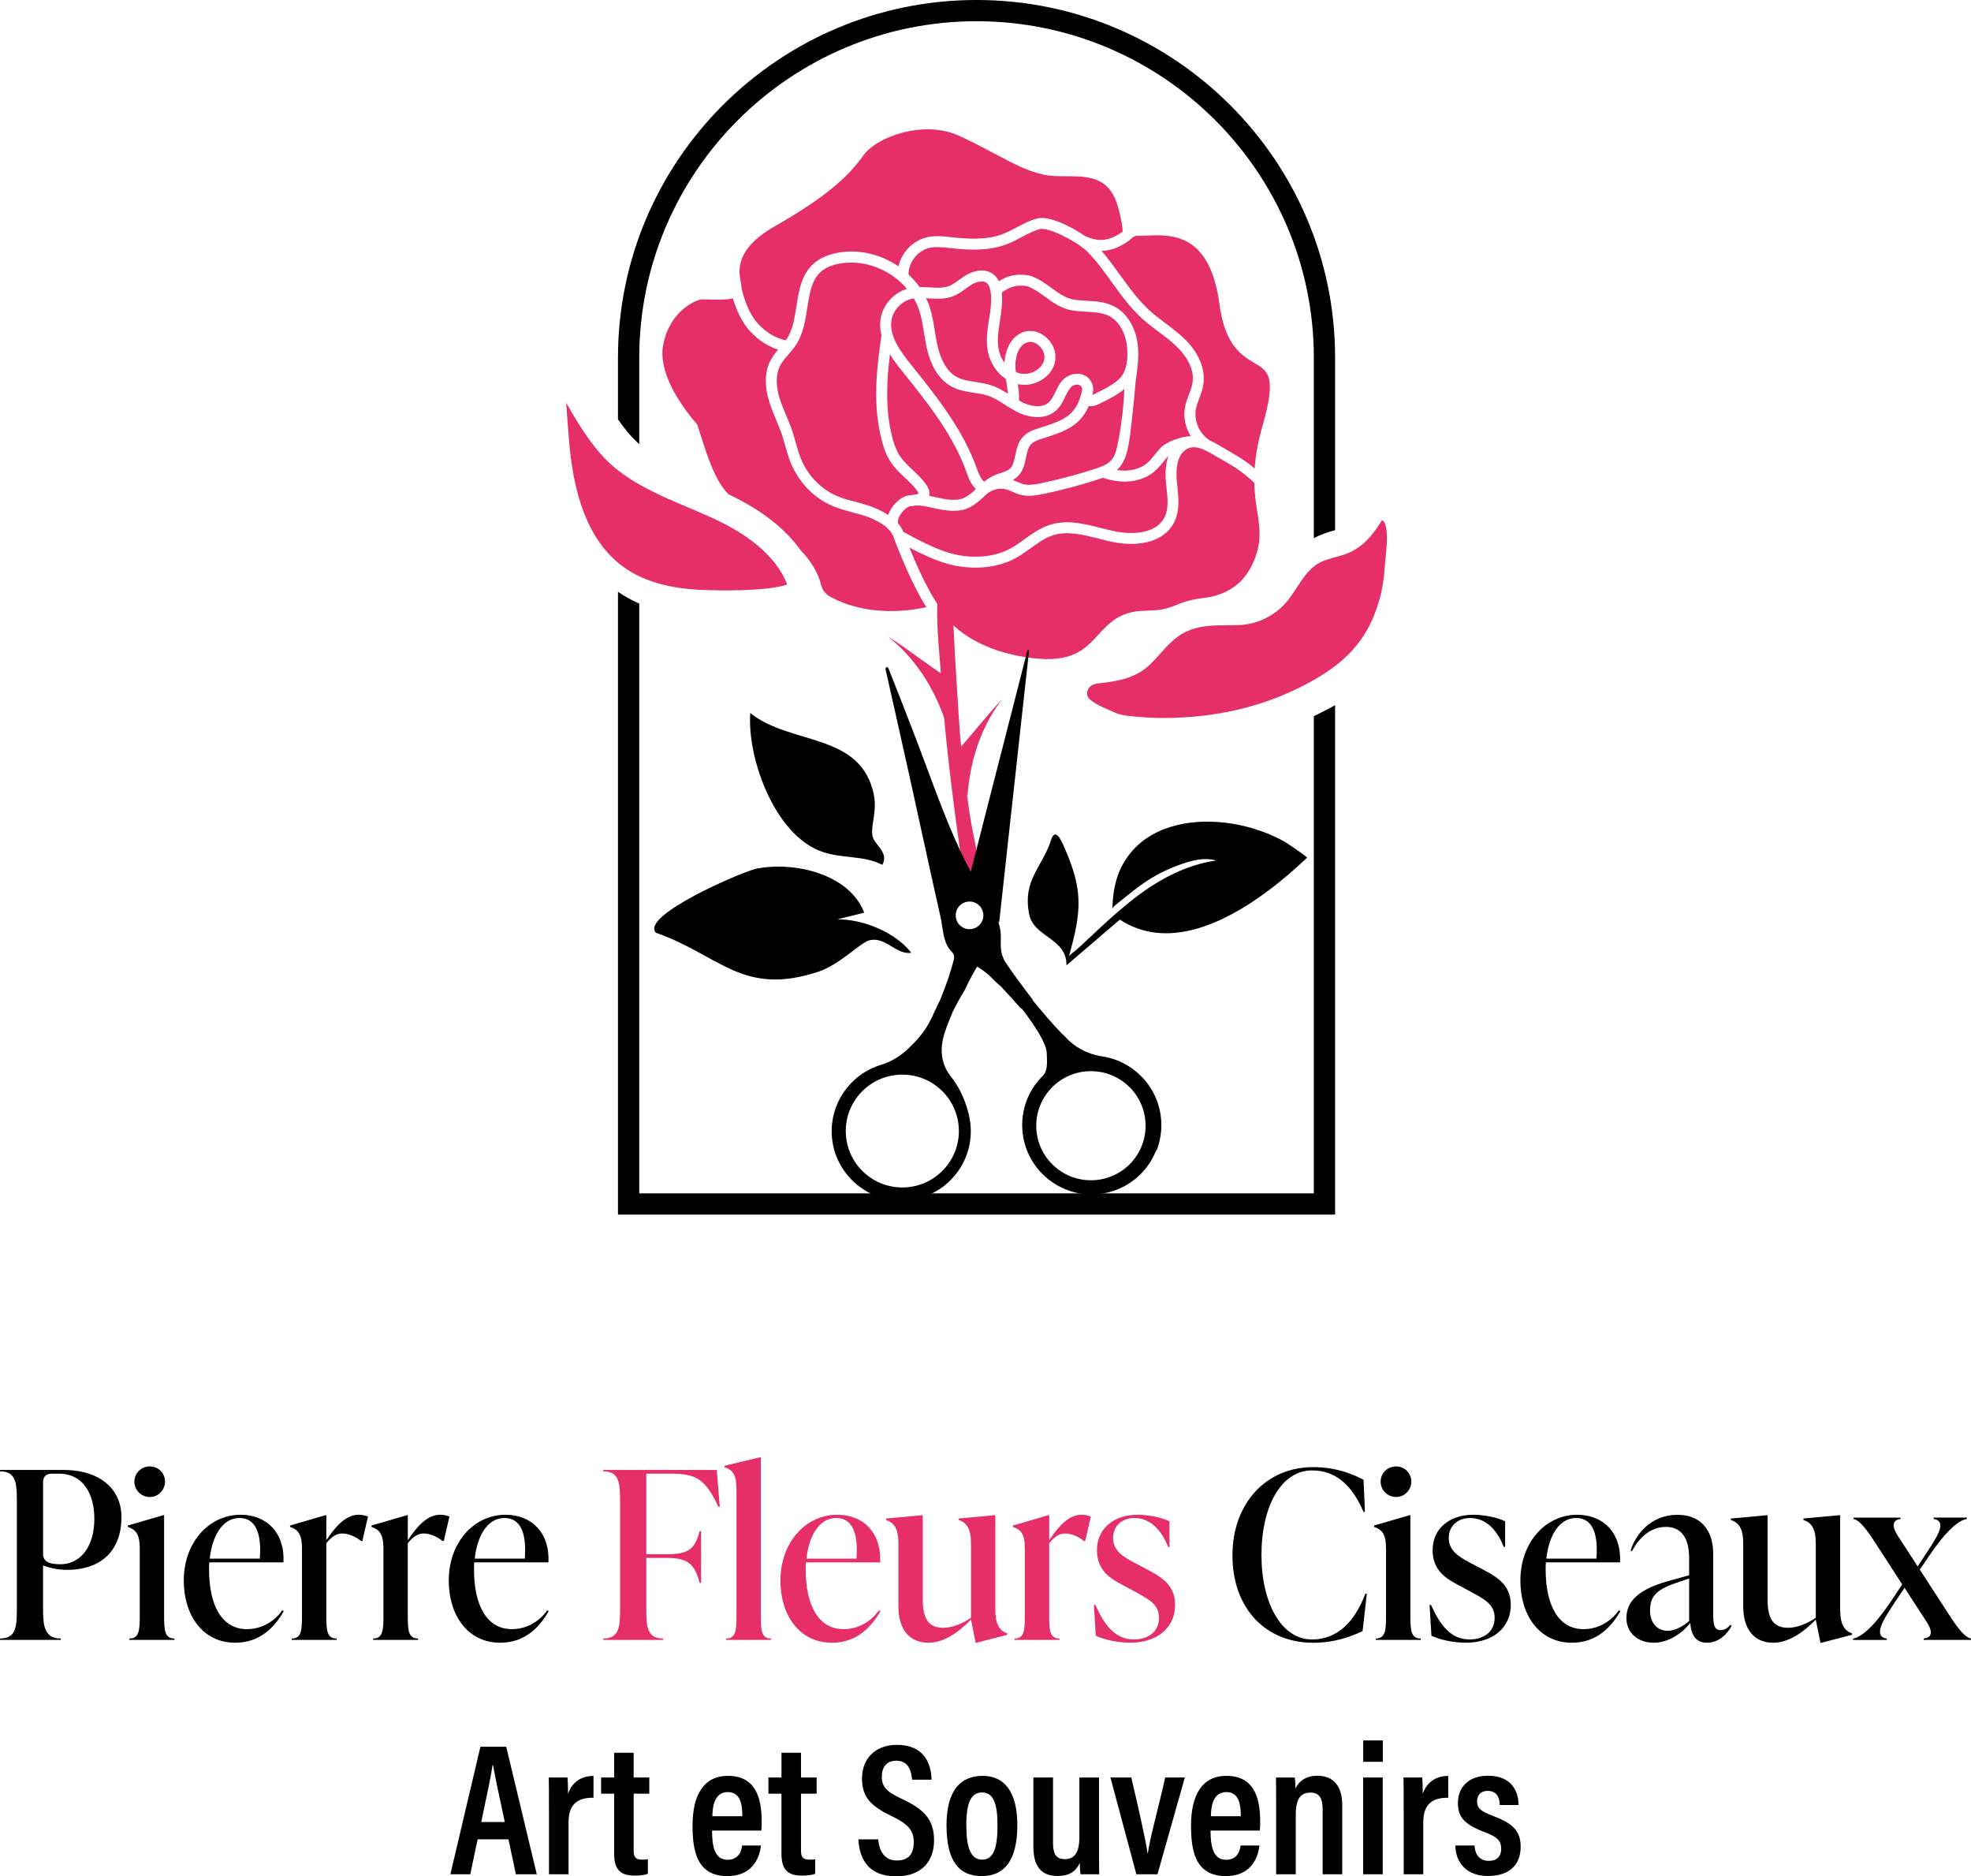 <svg width="228" height="217" viewBox="0 0 228 217" fill="none" xmlns="http://www.w3.org/2000/svg">
<g clip-path="url(#clip0_27_48)">
<path d="M112.963 0C90.092 0 71.486 18.558 71.486 41.369V48.495C72.232 49.575 73.068 50.598 73.947 51.368V41.369C73.947 19.906 91.454 2.455 112.963 2.455C134.472 2.455 151.98 19.909 151.98 41.369V62.249C152.858 61.767 153.719 61.513 154.441 61.317V41.369C154.441 18.558 135.837 0 112.963 0Z" fill="black"/>
<path d="M154.441 81.552V140.472H71.486V68.443C72.248 68.968 73.068 69.418 73.947 69.81V138.017H151.98V82.82C152.325 82.656 152.67 82.492 153.005 82.32C153.48 82.073 153.963 81.822 154.441 81.552Z" fill="black"/>
<path d="M91.067 67.599C88.632 68.435 82.953 68.287 81.761 68.245C78.333 68.163 74.764 67.543 71.998 65.478C67.84 62.392 66.377 56.818 65.886 51.633C65.724 49.954 65.623 48.262 65.498 46.575C67.043 49.356 68.883 52.226 71.047 54.032C73.586 56.156 76.636 57.432 79.576 58.677C80.722 59.167 81.867 59.644 82.985 60.181C85.982 61.603 89.67 64.013 91.067 67.599Z" fill="#E62E69"/>
<path d="M132.138 82.939C134.039 83.103 135.98 83.048 137.847 82.902C142.249 82.555 146.608 81.409 150.549 79.407C154.693 77.301 157.731 74.87 159.249 70.347C159.496 69.609 159.626 69.262 159.799 68.433C160.001 67.466 160.125 66.523 160.184 65.538C160.248 64.453 160.861 60.74 159.884 60.152C158.782 61.884 157.635 63.372 155.609 64.098C154.587 64.463 153.477 64.604 152.537 65.141C150.822 66.124 150.071 68.163 148.783 69.662C147.408 71.261 145.371 72.228 143.266 72.294C140.977 72.368 138.696 72.1 136.641 73.364C135.218 74.24 134.244 75.67 133.046 76.833C131.469 78.361 129.547 78.752 127.428 78.986C127.125 79.02 126.817 79.046 126.531 79.155C126.244 79.261 125.978 79.457 125.856 79.738C125.769 79.942 125.726 80.172 125.766 80.392C125.793 80.543 125.941 80.784 126.087 80.905C126.924 81.605 127.903 81.914 128.886 82.378C129.815 82.817 131.132 82.857 132.146 82.942L132.138 82.939Z" fill="#E62E69"/>
<path d="M114.57 33.644C114.493 33.207 114.354 32.903 114.163 32.739C113.762 32.397 113.008 32.569 112.483 32.866C112.228 33.017 111.976 33.194 111.715 33.385C111.259 33.713 110.789 34.055 110.218 34.272C109.286 34.627 108.338 34.563 107.419 34.505C107.324 34.5 107.228 34.492 107.133 34.486C107.284 34.804 107.419 35.125 107.526 35.461C107.836 36.398 107.99 37.368 108.142 38.297C108.25 38.949 108.343 39.571 108.497 40.182C108.784 41.371 109.405 42.937 110.73 43.625C111.346 43.953 112.076 44.062 112.849 44.176C113.457 44.271 114.086 44.367 114.697 44.576C115.39 44.803 116.003 45.164 116.595 45.532C116.558 45.095 116.486 44.645 116.412 44.184C116.394 44.07 116.375 43.956 116.356 43.837C115.329 43.154 114.554 42.007 114.28 40.686C114.02 39.401 114.222 38.128 114.413 36.901C114.591 35.763 114.761 34.685 114.572 33.647L114.57 33.644Z" fill="#E62E69"/>
<path d="M134.626 53.344C134.278 53.775 133.922 54.218 133.466 54.591C132.627 55.274 131.485 55.666 130.261 55.698H130.115C129.308 55.698 128.472 55.552 127.558 55.261C127.367 55.33 127.184 55.393 126.993 55.452C124.962 56.111 122.88 56.667 120.804 57.104C119.896 57.3 118.924 57.464 117.987 57.205C117.644 57.109 117.32 56.964 117.01 56.831C116.362 56.54 115.971 56.492 115.589 56.521C115.427 56.535 115.305 56.564 115.18 56.601C114.816 56.709 114.795 56.715 114.503 56.884C114.408 56.94 114.389 56.95 114.174 57.109C114.097 57.178 114.015 57.255 113.932 57.332C113.399 57.824 112.854 58.333 112.161 58.68C111.572 58.976 110.948 59.08 110.321 59.08C109.496 59.08 108.651 58.897 107.879 58.733C107.175 58.574 106.509 58.436 105.988 58.46C105.848 58.486 105.715 58.497 105.601 58.51C105.492 58.523 105.386 58.537 105.282 58.555C104.724 58.637 103.771 59.72 103.867 60.517C104.132 60.814 104.35 61.15 104.496 61.518C106.559 62.644 108.888 63.841 110.831 64.196C113.064 64.606 115.209 64.341 116.866 63.444C117.437 63.139 117.965 62.76 118.523 62.355C119.399 61.722 120.307 61.071 121.398 60.716C123.411 60.057 125.455 60.576 127.428 61.084C127.911 61.203 128.392 61.325 128.87 61.426C130.933 61.876 133.694 61.743 134.671 59.9C135.205 58.899 135.072 57.679 134.937 56.381C134.905 56.103 134.881 55.825 134.854 55.544C134.804 54.911 134.785 53.765 135.165 52.713C134.974 52.915 134.804 53.132 134.631 53.346L134.626 53.344Z" fill="#E62E69"/>
<path d="M137.544 45.619C137.722 45.132 137.892 44.663 137.955 44.194C138.21 42.365 136.801 40.752 136.179 40.143C135.531 39.505 134.815 38.965 134.047 38.39C133.426 37.921 132.773 37.434 132.175 36.896C130.766 35.63 129.656 34.092 128.583 32.604C127.651 31.311 126.762 30.077 125.694 29.015C124.311 27.782 121.22 26.238 120.275 26.497C119.558 26.693 118.884 27.048 118.18 27.421C117.628 27.718 117.057 28.022 116.447 28.25C114.397 29.034 112.169 28.933 110.061 28.706L109.902 28.687C109.02 28.592 108.189 28.496 107.419 28.692C106.1 29.034 105.078 30.39 105.096 31.743C105.571 32.175 105.996 32.667 106.371 33.2C106.75 33.2 107.125 33.218 107.494 33.237C108.311 33.292 109.087 33.337 109.759 33.086C110.17 32.927 110.558 32.649 110.959 32.357C111.237 32.161 111.529 31.952 111.84 31.77C112.711 31.277 114.049 30.978 114.981 31.783C115.209 31.979 115.393 32.225 115.539 32.529C116.471 31.942 117.429 31.611 118.972 31.846C119.423 31.91 120.196 32.334 120.538 32.548C120.926 32.789 121.292 33.054 121.648 33.313C122.466 33.909 123.241 34.471 124.141 34.637C124.643 34.725 125.155 34.757 125.708 34.788C126.767 34.847 127.858 34.907 128.867 35.427C130.245 36.128 131.241 37.643 131.551 39.465C131.812 41.035 131.589 42.579 131.374 44.073C131.365 44.14 131.354 44.254 131.342 44.414C131.169 46.58 130.739 50.516 130.556 51.408C130.391 52.224 130.187 53.243 129.52 54.022C129.411 54.141 129.305 54.255 129.183 54.358C129.544 54.414 129.887 54.44 130.219 54.427C131.164 54.4 132.021 54.109 132.643 53.603C132.998 53.312 133.304 52.939 133.614 52.547C133.829 52.282 134.039 52.014 134.276 51.773C134.897 51.109 136.612 50.476 137.74 50.444C137.138 49.469 136.87 48.286 137.069 47.139C137.164 46.602 137.347 46.101 137.533 45.614L137.544 45.619Z" fill="#E62E69"/>
<path d="M145.135 41.994C143.688 41.147 141.702 39.987 141.073 35.246C139.981 26.947 135.582 27.13 132.669 27.244C132.364 27.257 132.085 27.27 131.83 27.27C131.557 27.27 131.411 27.257 131.227 27.339C131.068 27.421 131.055 27.434 130.935 27.54C130.816 27.649 130.662 27.781 130.529 27.877C130.492 27.903 130.473 27.914 130.434 27.94C129.595 28.523 128.599 28.992 127.42 29.015C128.214 29.926 128.918 30.909 129.611 31.865C130.696 33.366 131.719 34.778 133.025 35.953C133.583 36.459 134.206 36.928 134.809 37.378C135.577 37.956 136.365 38.549 137.074 39.24C138.667 40.81 139.448 42.682 139.214 44.374C139.132 44.976 138.927 45.526 138.731 46.059C138.566 46.514 138.407 46.938 138.33 47.37C138.096 48.712 138.773 50.161 139.904 50.915C140.419 51.148 140.913 51.44 141.389 51.72C141.566 51.829 141.744 51.93 141.914 52.03C143.292 52.814 144.073 53.291 145.132 54.183C145.228 52.79 145.493 51.164 146.059 49.202C147.697 43.493 146.675 42.897 145.132 41.999L145.135 41.994Z" fill="#E62E69"/>
<path d="M145.087 64.784C144.745 65.631 144.283 66.38 143.693 67.035C142.554 68.298 140.908 68.968 139.214 69.161C138.21 69.275 137.162 69.503 136.113 69.955C135.33 70.294 134.504 70.519 133.654 70.575C133.192 70.604 132.717 70.628 132.223 70.644C129.499 70.734 128.243 72.1 127.03 73.427C125.487 75.103 124.035 76.684 119.343 76.102C111.073 75.072 108.72 70.44 108.67 70.358L108.465 69.908C108.465 69.908 108.457 69.892 108.45 69.884C108.45 69.876 108.442 69.876 108.442 69.868C107.202 68.028 105.988 65.287 105.192 63.33C106.989 64.27 108.89 65.131 110.597 65.44C113.109 65.906 115.552 65.589 117.464 64.556C118.103 64.212 118.685 63.785 119.261 63.377C120.097 62.771 120.886 62.207 121.789 61.913C123.445 61.373 125.227 61.823 127.112 62.297C127.603 62.427 128.097 62.551 128.588 62.657C131.206 63.221 134.469 62.951 135.784 60.48C136.498 59.146 136.341 57.673 136.193 56.241C136.161 55.971 136.134 55.701 136.11 55.438C136.06 54.769 135.988 52.541 137.382 51.879C137.963 51.601 138.611 51.723 139.294 52.028C139.541 52.134 139.785 52.266 140.04 52.404C140.04 52.404 140.048 52.412 140.056 52.412C140.284 52.533 140.515 52.674 140.735 52.812C140.924 52.917 141.104 53.023 141.285 53.121C142.926 54.061 143.648 54.512 145.092 55.83C145.116 57.139 145.281 58.211 145.438 59.194C145.732 61.092 145.963 62.58 145.084 64.781L145.087 64.784Z" fill="#E62E69"/>
<path d="M119.882 42.828C120.371 42.51 120.7 42.068 120.796 41.575C120.905 41.043 120.668 40.418 120.198 39.981C120.002 39.804 119.481 39.404 118.86 39.581C117.851 39.878 117.395 41.26 117.469 42.481C117.474 42.664 117.495 42.849 117.519 43.037C117.671 43.101 117.825 43.151 117.984 43.188C118.6 43.329 119.311 43.194 119.882 42.828Z" fill="#E62E69"/>
<path d="M107.486 57.35C107.701 57.395 107.919 57.438 108.139 57.491C109.363 57.755 110.627 58.028 111.585 57.549C112.055 57.316 112.467 56.953 112.892 56.561C112.53 56.22 112.161 55.656 111.856 54.768C110.332 50.362 107.287 46.57 104.347 42.913C103.859 42.306 103.362 41.66 102.946 40.977C102.584 43.895 102.42 46.922 103.046 49.851C103.275 50.921 103.58 52.036 104.215 52.915C104.589 53.428 105.072 53.876 105.579 54.358C106.15 54.89 106.74 55.446 107.186 56.119C107.465 56.537 107.565 56.935 107.491 57.321C107.491 57.334 107.486 57.348 107.486 57.353V57.35Z" fill="#E62E69"/>
<path d="M97.07 30.49C96.207 30.66 95.546 30.946 95.052 31.351C93.892 32.312 93.642 33.922 93.377 35.625C93.154 37.068 92.925 38.562 92.121 39.817C91.847 40.249 91.518 40.627 91.207 40.995C90.833 41.419 90.483 41.824 90.249 42.274C89.628 43.471 89.848 44.92 90.14 45.926C90.355 46.649 90.642 47.332 90.947 48.061C91.189 48.643 91.441 49.239 91.651 49.859C91.797 50.296 91.924 50.746 92.052 51.188C92.224 51.816 92.389 52.398 92.617 52.968C93.403 54.948 94.922 56.55 96.788 57.355C97.468 57.647 98.185 57.837 98.939 58.033C99.568 58.206 100.213 58.375 100.843 58.611C101.376 58.807 102.08 59.117 102.741 59.561C103.121 58.441 104.162 57.448 105.088 57.308C105.202 57.289 105.322 57.276 105.449 57.263C105.678 57.231 106.161 57.181 106.248 57.08C106.248 57.062 106.23 56.971 106.129 56.821C105.768 56.275 105.253 55.796 104.714 55.282C104.18 54.789 103.636 54.276 103.19 53.661C102.415 52.592 102.067 51.326 101.812 50.123C100.986 46.307 101.432 42.425 101.963 38.787C101.804 38.149 101.761 37.484 101.881 36.793C102.16 35.222 103.386 33.869 104.916 33.406C103.036 31.184 99.927 29.932 97.07 30.501V30.49Z" fill="#E62E69"/>
<path d="M85.791 33.377C86.078 34.629 86.654 36.34 87.721 37.479C88.68 38.504 89.798 39.15 90.902 39.354C90.953 39.285 91.003 39.213 91.048 39.139C91.709 38.106 91.911 36.809 92.126 35.429C92.413 33.575 92.71 31.65 94.245 30.377C94.898 29.831 95.742 29.466 96.823 29.251C99.297 28.759 101.881 29.397 103.931 30.803C104.286 29.241 105.537 27.879 107.103 27.474C108.099 27.215 109.084 27.329 110.043 27.429L110.194 27.448C112.143 27.657 114.193 27.758 115.995 27.069C116.529 26.868 117.041 26.595 117.583 26.309C118.319 25.917 119.081 25.512 119.93 25.276C121.34 24.884 123.929 26.214 125.54 27.315L125.787 27.416C127.208 28.004 128.426 27.834 129.863 26.788C129.863 26.452 129.794 25.623 129.316 23.902C128.344 20.401 125.888 20.388 123.286 20.383C122.41 20.377 121.592 20.377 120.849 20.224C118.977 19.85 117.262 18.945 115.098 17.793C113.898 17.16 112.541 16.437 110.967 15.711C106.904 13.836 101.44 15.788 99.884 17.965C98.177 20.337 95.777 22.649 89.609 26.182C84.976 28.835 85.446 31.327 85.693 32.67C85.743 32.948 85.788 33.17 85.788 33.38L85.791 33.377Z" fill="#E62E69"/>
<path d="M115.52 40.429C115.634 40.985 115.876 41.512 116.2 41.949C116.277 40.429 116.986 38.808 118.51 38.366C119.367 38.12 120.318 38.371 121.056 39.049C121.863 39.791 122.237 40.852 122.041 41.822C121.876 42.658 121.356 43.392 120.567 43.893C119.728 44.438 118.669 44.634 117.737 44.43C117.833 45.05 117.91 45.677 117.878 46.324C117.997 46.392 118.125 46.464 118.252 46.525C119.152 46.975 120.493 47.253 121.292 46.557C121.629 46.265 121.844 45.815 122.078 45.336C122.288 44.912 122.498 44.475 122.822 44.075C123.31 43.474 124.109 43.146 124.866 43.239C125.514 43.321 126.034 43.707 126.3 44.29C126.56 44.872 126.44 45.365 126.35 45.677C126.401 45.659 126.464 45.632 126.533 45.601L126.706 45.519C127.285 45.233 127.97 44.904 128.572 44.517C129.175 44.131 129.696 43.689 129.942 43.193C130.208 42.674 130.367 42.105 130.399 41.523C130.431 40.903 130.412 40.275 130.312 39.674C130.078 38.244 129.321 37.074 128.307 36.555C127.532 36.155 126.618 36.104 125.647 36.049C125.089 36.017 124.505 35.985 123.934 35.885C122.742 35.67 121.815 34.992 120.92 34.341C120.565 34.081 120.228 33.84 119.88 33.626C119.428 33.348 118.927 33.12 118.794 33.093C117.506 32.903 116.826 33.176 115.881 33.827C116.001 34.934 115.836 36.03 115.671 37.092C115.488 38.263 115.316 39.364 115.525 40.429H115.52Z" fill="#E62E69"/>
<path d="M106.318 35.858C106.166 35.389 105.956 34.939 105.71 34.51C105.633 34.523 105.563 34.537 105.486 34.555C104.313 34.815 103.341 35.821 103.131 37.005C102.813 38.79 104.103 40.569 105.327 42.1C108.349 45.865 111.458 49.74 113.059 54.355C113.242 54.888 113.534 55.47 113.839 55.716C114.182 55.438 114.556 55.184 114.981 54.988C115.241 54.874 115.501 54.792 115.756 54.71C116.168 54.57 116.563 54.445 116.824 54.204C117.193 53.868 117.307 53.307 117.445 52.653C117.586 51.969 117.75 51.183 118.284 50.576C118.863 49.917 119.675 49.671 120.397 49.448C120.53 49.403 120.663 49.366 120.79 49.321L120.867 49.295C122.853 48.63 124.423 48.111 125.068 45.566H125.073C125.086 45.497 125.105 45.434 125.118 45.383C125.187 45.129 125.219 44.992 125.137 44.806C125.054 44.623 124.908 44.52 124.699 44.491C124.38 44.454 124.019 44.605 123.804 44.87C123.576 45.156 123.403 45.508 123.22 45.881C122.941 46.459 122.654 47.046 122.121 47.507C120.851 48.614 118.993 48.304 117.679 47.648C117.185 47.401 116.715 47.102 116.263 46.819C115.602 46.395 114.976 46.003 114.291 45.767C113.784 45.595 113.237 45.513 112.661 45.426C111.816 45.299 110.948 45.166 110.141 44.743C108.396 43.832 107.608 41.92 107.26 40.477C107.101 39.812 106.995 39.142 106.886 38.496C106.74 37.572 106.599 36.698 106.32 35.855L106.318 35.858Z" fill="#E62E69"/>
<path d="M127.091 46.739C126.608 46.972 126.228 47.012 125.936 46.962C124.951 49.273 123.079 49.893 121.266 50.5L121.197 50.518C121.056 50.569 120.91 50.614 120.772 50.658C120.156 50.841 119.58 51.027 119.242 51.411C118.924 51.771 118.81 52.322 118.685 52.912C118.534 53.664 118.348 54.52 117.689 55.134C117.525 55.285 117.347 55.407 117.164 55.513C117.291 55.563 117.41 55.621 117.533 55.671C117.811 55.791 118.08 55.912 118.326 55.981C118.993 56.164 119.755 56.032 120.541 55.862C122.577 55.43 124.616 54.888 126.608 54.247C126.918 54.146 127.224 54.045 127.502 53.924L127.508 53.897C127.508 53.897 127.526 53.902 127.534 53.902C127.946 53.725 128.31 53.511 128.575 53.201C129.026 52.668 129.191 51.871 129.329 51.162C129.762 48.99 130.027 46.472 130.054 44.997C129.215 45.699 128.137 46.226 127.269 46.649L127.096 46.737L127.091 46.739Z" fill="#E62E69"/>
<path d="M107.162 70.225C105.293 70.639 100.373 71.385 96.045 69.015C95.522 68.729 95.126 68.245 94.986 67.665C94.648 66.275 93.841 64.908 92.601 63.621C90.419 60.56 87.089 58.508 84.405 57.231C84.355 57.207 84.315 57.191 84.264 57.165C84.142 57.043 84.033 56.919 83.927 56.797C82.581 55.192 81.721 52.443 81.022 50.235C80.9 49.843 80.776 49.464 80.661 49.107C78.282 46.374 76.174 42.815 76.708 39.926C77.454 35.916 80.523 34.706 81.089 34.632C81.293 34.616 81.721 34.624 82.164 34.64C83.107 34.664 84.076 34.69 84.774 34.5C85.151 35.768 85.775 37.248 86.8 38.345C87.761 39.367 88.876 40.087 90.015 40.431C89.686 40.816 89.375 41.218 89.129 41.692C88.308 43.254 88.571 45.047 88.932 46.281C89.163 47.068 89.474 47.82 89.776 48.548C90.007 49.104 90.252 49.684 90.448 50.259C90.589 50.677 90.703 51.101 90.825 51.527C91.006 52.15 91.178 52.796 91.433 53.434C92.344 55.724 94.115 57.583 96.281 58.508C97.043 58.836 97.848 59.048 98.612 59.26C99.236 59.424 99.826 59.569 100.402 59.792C101.878 60.34 102.903 61.1 103.283 61.903C103.323 61.977 103.357 62.059 103.381 62.141L103.389 62.191C104.135 64.18 105.595 67.763 107.162 70.225Z" fill="#E62E69"/>
<path d="M108.866 78.387C108.694 75.514 108.311 72.662 108.431 69.781C109.034 69.783 109.642 69.794 110.247 69.802C110.059 69.802 110.953 83.961 111.07 85.171C111.357 88.166 111.723 91.153 112.169 94.13C112.496 96.317 113.115 98.589 113.346 100.824C113.401 101.37 113.436 101.915 113.436 102.456C113.539 103.515 111.707 102.789 111.527 101.587C111.057 98.423 110.189 92.475 109.535 86.276C109.257 83.627 109.018 80.932 108.866 78.387Z" fill="#E62E69"/>
<path d="M109.777 78.474C107.159 76.822 105.303 75.246 102.688 73.594C105.749 76.019 108.003 79.356 109.395 83.522L109.777 78.474Z" fill="#E62E69"/>
<path d="M115.934 80.85C115.868 80.932 115.812 81.014 115.754 81.096C115.754 81.096 115.746 81.096 115.746 81.104C114.811 82.372 114.039 83.755 113.441 85.253L113.433 85.261C113.014 86.31 112.679 87.404 112.424 88.558C112.169 89.694 111.997 90.891 111.906 92.125L110.552 88.148L110.274 87.33C110.775 86.797 111.243 86.281 111.675 85.775C112.331 85.023 112.931 84.287 113.555 83.551C113.555 83.543 113.563 83.543 113.571 83.535C114.301 82.658 115.055 81.776 115.934 80.852V80.85Z" fill="#E62E69"/>
<path d="M55.25 212.723L54.4 216.767H52.098L55.574 202.014H58.558L62.094 216.767H59.676L58.818 212.723H55.252H55.25ZM58.393 210.721C57.737 207.623 57.257 205.478 57.036 204.149H56.978C56.79 205.481 56.275 207.848 55.669 210.721H58.396H58.393Z" fill="black"/>
<path d="M63.502 209.373C63.502 207.554 63.502 206.373 63.48 205.573H65.647C65.668 205.798 65.705 206.283 65.705 207.467C66.146 206.172 67.168 205.396 68.655 205.391V207.912C66.789 207.904 65.769 208.666 65.769 210.766V216.767H63.504V209.373H63.502Z" fill="black"/>
<path d="M69.534 205.573H71.042V202.713H73.299V205.573H75.107V207.446H73.299V213.978C73.299 214.67 73.434 215.075 74.255 215.075C74.518 215.075 74.733 215.069 74.945 215.024V216.703C74.502 216.889 73.843 216.918 73.448 216.918C71.815 216.918 71.042 216.298 71.042 214.37V207.446H69.534V205.573Z" fill="black"/>
<path d="M82.369 211.717C82.369 213.396 82.61 215.091 84.163 215.091C85.613 215.091 85.799 213.804 85.847 213.438H88.024C87.987 213.769 87.713 216.976 84.132 216.976C80.55 216.976 80.112 213.936 80.112 211.121C80.112 207.575 81.418 205.383 84.193 205.383C87.347 205.383 88.112 207.811 88.112 210.69C88.112 211.021 88.096 211.495 88.074 211.714H82.369V211.717ZM85.871 210.051C85.871 208.682 85.65 207.258 84.187 207.258C82.512 207.258 82.419 209.257 82.406 210.051H85.873H85.871Z" fill="black"/>
<path d="M88.892 205.573H90.4V202.713H92.657V205.573H94.465V207.446H92.657V213.978C92.657 214.67 92.793 215.075 93.613 215.075C93.876 215.075 94.091 215.069 94.301 215.024V216.703C93.857 216.889 93.199 216.918 92.806 216.918C91.17 216.918 90.398 216.298 90.398 214.37V207.446H88.889V205.573H88.892Z" fill="black"/>
<path d="M101.586 212.723C101.711 214.047 102.284 215.17 103.729 215.17C105.173 215.17 105.702 214.344 105.702 213.041C105.702 211.738 105.094 210.968 103.174 210.051C100.715 208.883 99.714 207.837 99.714 205.663C99.714 203.489 101.161 201.797 103.747 201.797C106.915 201.797 107.717 203.974 107.762 205.828H105.508C105.428 205.028 105.208 203.63 103.7 203.63C102.523 203.63 102.008 204.408 102.008 205.473C102.008 206.654 102.537 207.21 104.31 208.039C106.941 209.265 108.049 210.467 108.049 212.842C108.049 215.218 106.652 217.005 103.665 217.005C100.413 217.005 99.398 214.916 99.297 212.726H101.589L101.586 212.723Z" fill="black"/>
<path d="M117.684 211.063C117.684 215.083 116.245 216.976 113.563 216.976C110.882 216.976 109.49 215.162 109.49 211.113C109.49 207.064 111.11 205.383 113.675 205.383C116.24 205.383 117.681 207.311 117.681 211.06L117.684 211.063ZM111.782 211.108C111.782 213.727 112.305 215.075 113.616 215.075C114.928 215.075 115.39 213.727 115.39 211.124C115.39 208.521 114.878 207.303 113.6 207.303C112.323 207.303 111.779 208.494 111.779 211.108H111.782Z" fill="black"/>
<path d="M127.133 213.555C127.133 215.109 127.133 216.206 127.155 216.767H124.996C124.938 216.431 124.914 215.949 124.9 215.454C124.433 216.51 123.584 216.963 122.346 216.963C120.846 216.963 119.54 216.264 119.54 213.611V205.573H121.81V213.097C121.81 214.31 122.097 215.014 123.153 215.014C124.21 215.014 124.861 214.41 124.861 212.419V205.576H127.131V213.555H127.133Z" fill="black"/>
<path d="M130.866 205.573C131.639 208.902 132.513 212.665 132.754 214.368H132.775C132.961 212.811 134.151 208.476 134.788 205.573H137.058L133.893 216.764H131.451L128.453 205.573H130.866Z" fill="black"/>
<path d="M140.032 211.717C140.032 213.396 140.273 215.091 141.827 215.091C143.276 215.091 143.462 213.804 143.51 213.438H145.687C145.65 213.769 145.376 216.976 141.795 216.976C138.213 216.976 137.775 213.936 137.775 211.121C137.775 207.575 139.081 205.383 141.856 205.383C145.01 205.383 145.775 207.811 145.775 210.69C145.775 211.021 145.759 211.495 145.738 211.714H140.032V211.717ZM143.536 210.051C143.536 208.682 143.316 207.258 141.853 207.258C140.178 207.258 140.085 209.257 140.072 210.051H143.539H143.536Z" fill="black"/>
<path d="M147.62 209.051C147.62 206.752 147.615 206.14 147.599 205.576H149.779C149.816 205.852 149.853 206.312 149.853 206.842C150.201 206.14 150.915 205.37 152.391 205.37C154.154 205.37 155.269 206.445 155.269 208.786V216.764H152.999V209.281C152.999 208.084 152.702 207.321 151.579 207.321C150.456 207.321 149.89 208.02 149.89 209.922V216.764H147.62V209.048V209.051Z" fill="black"/>
<path d="M157.683 205.573H159.948V216.764H157.683V205.573ZM157.696 201.286H159.958V203.759H157.696V201.286Z" fill="black"/>
<path d="M162.374 209.373C162.374 207.554 162.374 206.373 162.353 205.573H164.52C164.541 205.798 164.578 206.283 164.578 207.467C165.019 206.172 166.041 205.396 167.528 205.391V207.912C165.661 207.904 164.639 208.666 164.639 210.766V216.767H162.377V209.373H162.374Z" fill="black"/>
<path d="M170.571 213.436C170.602 214.344 171.067 215.213 172.206 215.213C173.188 215.213 173.656 214.665 173.656 213.833C173.656 212.919 173.22 212.453 171.845 211.934C169.309 210.992 168.648 210.099 168.648 208.497C168.648 206.985 169.599 205.37 172.145 205.37C174.943 205.37 175.658 207.279 175.663 208.754H173.486C173.473 208.312 173.406 207.12 172.087 207.12C171.271 207.12 170.865 207.628 170.865 208.338C170.865 209.111 171.266 209.474 172.681 210.006C174.983 210.867 175.905 211.73 175.905 213.576C175.905 215.724 174.556 216.963 172.113 216.963C169.67 216.963 168.377 215.438 168.351 213.436H170.576H170.571Z" fill="black"/>
<path d="M7.309 170.001C11.643 170.001 14.051 172.271 14.051 175.456C14.051 179.291 11.749 181.56 7.742 181.56C6.579 181.56 5.549 181.264 4.981 181.047V186.149C4.981 188.149 5.196 189.499 7.039 189.499V189.661H0V189.499C1.84 189.499 1.949 188.149 1.949 186.149V173.51C1.949 171.513 1.84 170.163 0 170.163V170.001H7.309ZM10.912 175.618C10.912 172.917 9.72 170.433 6.797 170.433H6.011C5.361 170.433 4.984 170.756 4.984 171.405V179.67C4.984 180.533 5.525 180.911 6.988 180.911C9.155 180.911 10.915 179.076 10.915 175.618H10.912Z" fill="black"/>
<path d="M14.975 189.661V189.499C16.084 189.499 16.167 188.58 16.167 186.854V179.129C16.167 177.4 15.705 176.915 14.786 176.59V176.428L18.875 175.239H18.984V186.851C18.984 188.58 19.064 189.497 20.176 189.497V189.658H14.977L14.975 189.661ZM15.543 171.352C15.543 170.38 16.329 169.596 17.33 169.596C18.331 169.596 19.09 170.38 19.09 171.352C19.09 172.324 18.304 173.134 17.33 173.134C16.355 173.134 15.543 172.35 15.543 171.352Z" fill="black"/>
<path d="M32.819 186.34C31.819 188.096 30.138 189.987 27.215 189.987C23.423 189.987 21.259 186.772 21.259 182.802C21.259 178.428 24.129 175.186 27.838 175.186C30.844 175.186 32.958 177.265 32.793 180.694H24.209C24.183 180.964 24.183 181.261 24.183 181.531C24.183 185.501 25.563 188.416 28.569 188.416C30.329 188.416 31.792 187.471 32.657 186.229L32.819 186.337V186.34ZM24.262 180.263H30.055C30.271 177.4 29.623 175.562 27.701 175.562C25.669 175.562 24.533 177.75 24.262 180.263Z" fill="black"/>
<path d="M42.566 175.403L41.916 178.213H41.754C41.103 177.673 40.238 177.35 39.587 177.35C39.046 177.35 38.451 177.593 37.747 178.483V186.854C37.747 188.583 37.827 189.499 38.939 189.499V189.661H33.741V189.499C34.851 189.499 34.933 188.58 34.933 186.854V179.129C34.933 177.4 34.471 176.915 33.552 176.59V176.428L37.641 175.239H37.75V178.128C38.886 176.428 40.052 175.184 41.486 175.184C41.836 175.184 42.189 175.237 42.569 175.398L42.566 175.403Z" fill="black"/>
<path d="M51.989 175.403L51.339 178.213H51.177C50.526 177.673 49.661 177.35 49.01 177.35C48.469 177.35 47.874 177.593 47.17 178.483V186.854C47.17 188.583 47.25 189.499 48.362 189.499V189.661H43.164V189.499C44.273 189.499 44.356 188.58 44.356 186.854V179.129C44.356 177.4 43.894 176.915 42.975 176.59V176.428L47.064 175.239H47.173V178.128C48.309 176.428 49.475 175.184 50.909 175.184C51.259 175.184 51.612 175.237 51.992 175.398L51.989 175.403Z" fill="black"/>
<path d="M63.47 186.34C62.469 188.096 60.788 189.987 57.865 189.987C54.073 189.987 51.91 186.772 51.91 182.802C51.91 178.428 54.78 175.186 58.489 175.186C61.494 175.186 63.608 177.265 63.443 180.694H54.859C54.833 180.964 54.833 181.261 54.833 181.531C54.833 185.501 56.213 188.416 59.219 188.416C60.979 188.416 62.442 187.471 63.308 186.229L63.47 186.337V186.34ZM54.915 180.263H60.709C60.924 177.4 60.276 175.562 58.353 175.562C56.322 175.562 55.186 177.75 54.915 180.263Z" fill="black"/>
<path d="M82.913 170.001L83.263 174.267H83.102C81.612 171.108 80.585 170.433 77.632 170.433H74.762V179.749H77.226C79.743 179.749 80.393 179.074 80.935 177.074H81.097V183.07H80.935C80.393 181.07 79.743 180.181 77.226 180.181H74.762V186.149C74.762 188.149 74.871 189.499 76.711 189.499V189.661H69.778V189.499C71.618 189.499 71.727 188.149 71.727 186.149V173.51C71.727 171.513 71.618 170.163 69.778 170.163V170.001H82.91H82.913Z" fill="#E62E69"/>
<path d="M83.999 189.661V189.499C85.109 189.499 85.191 188.58 85.191 186.854V172.218C85.191 170.488 84.729 170.004 83.81 169.678V169.517L87.899 168.545H88.008V186.854C88.008 188.583 88.09 189.499 89.2 189.499V189.661H84.001H83.999Z" fill="#E62E69"/>
<path d="M101.841 186.34C100.84 188.096 99.159 189.987 96.236 189.987C92.445 189.987 90.278 186.772 90.278 182.802C90.278 178.428 93.148 175.186 96.857 175.186C99.863 175.186 101.976 177.265 101.812 180.694H93.228C93.201 180.964 93.201 181.261 93.201 181.531C93.201 185.501 94.582 188.416 97.588 188.416C99.348 188.416 100.811 187.471 101.676 186.229L101.838 186.337L101.841 186.34ZM93.284 180.263H99.077C99.295 177.4 98.644 175.562 96.722 175.562C94.691 175.562 93.555 177.75 93.284 180.263Z" fill="#E62E69"/>
<path d="M115.135 186.097C115.135 187.826 115.597 188.58 116.516 188.906V189.068L112.968 189.987H112.86L112.318 187.312C110.911 188.771 109.177 189.987 107.39 189.987C105.224 189.987 103.925 188.475 103.925 185.773V178.483C103.925 176.754 103.41 176.108 102.492 175.782V175.621L106.633 175.242H106.742V184.963C106.742 186.854 107.175 188.257 109.097 188.257C110.098 188.257 111.29 187.826 112.318 187.095V178.481C112.318 176.751 111.803 176.105 110.884 175.779V175.618L115.026 175.239H115.135V186.097Z" fill="#E62E69"/>
<path d="M126.186 175.403L125.535 178.213H125.373C124.723 177.673 123.857 177.35 123.207 177.35C122.665 177.35 122.07 177.593 121.367 178.483V186.854C121.367 188.583 121.446 189.499 122.559 189.499V189.661H117.36V189.499C118.47 189.499 118.552 188.58 118.552 186.854V179.129C118.552 177.4 118.093 176.915 117.172 176.59V176.428L121.26 175.239H121.369V178.128C122.506 176.428 123.671 175.184 125.105 175.184C125.455 175.184 125.808 175.237 126.188 175.398L126.186 175.403Z" fill="#E62E69"/>
<path d="M126.754 189.176L126.539 185.612H126.701C127.757 187.934 128.973 189.608 131.169 189.608C132.685 189.608 134.066 188.824 134.066 187.098C134.066 185.532 132.929 184.963 130.925 183.883L129.868 183.316C128.541 182.614 126.889 181.669 126.889 179.291C126.889 176.725 128.92 175.186 131.573 175.186C132.656 175.186 134.225 175.43 135.282 175.941V178.912H135.12C134.363 176.913 133.009 175.562 131.249 175.562C129.759 175.562 128.758 176.508 128.758 177.858C128.758 179.37 129.977 180.072 131.196 180.721L132.223 181.261C134.063 182.233 135.932 183.096 135.932 185.609C135.932 188.284 133.822 189.984 130.734 189.984C129.353 189.984 127.755 189.658 126.754 189.174V189.176Z" fill="#E62E69"/>
<path d="M142.567 179.886C142.567 173.838 146.494 169.678 151.881 169.678C154.59 169.678 156.485 170.488 157.731 171.137L157.893 174.863H157.731C156.432 171.839 154.59 170.057 151.773 170.057C148.199 170.057 145.923 174.217 145.923 179.834C145.923 185.45 148.252 189.61 151.773 189.61C154.59 189.61 156.647 187.72 157.946 184.317H158.108L157.622 188.638C156.376 189.232 154.481 189.989 151.881 189.989C146.492 189.989 142.567 186.099 142.567 179.889V179.886Z" fill="black"/>
<path d="M159.14 189.661V189.499C160.25 189.499 160.333 188.58 160.333 186.854V179.129C160.333 177.4 159.873 176.915 158.952 176.59V176.428L163.041 175.239H163.15V186.851C163.15 188.58 163.229 189.497 164.342 189.497V189.658H159.143L159.14 189.661ZM159.709 171.352C159.709 170.38 160.495 169.596 161.495 169.596C162.496 169.596 163.256 170.38 163.256 171.352C163.256 172.324 162.47 173.134 161.495 173.134C160.521 173.134 159.709 172.35 159.709 171.352Z" fill="black"/>
<path d="M165.584 189.176L165.369 185.612H165.531C166.588 187.934 167.804 189.608 170 189.608C171.516 189.608 172.896 188.824 172.896 187.098C172.896 185.532 171.76 184.963 169.755 183.883L168.699 183.316C167.371 182.614 165.72 181.669 165.72 179.291C165.72 176.725 167.751 175.186 170.403 175.186C171.487 175.186 173.056 175.43 174.112 175.941V178.912H173.95C173.194 176.913 171.84 175.562 170.079 175.562C168.59 175.562 167.589 176.508 167.589 177.858C167.589 179.37 168.808 180.072 170.026 180.721L171.054 181.261C172.894 182.233 174.763 183.096 174.763 185.609C174.763 188.284 172.652 189.984 169.564 189.984C168.184 189.984 166.585 189.658 165.584 189.174V189.176Z" fill="black"/>
<path d="M187.436 186.34C186.435 188.096 184.754 189.987 181.831 189.987C178.039 189.987 175.873 186.772 175.873 182.802C175.873 178.428 178.743 175.186 182.452 175.186C185.458 175.186 187.571 177.265 187.406 180.694H178.823C178.796 180.964 178.796 181.261 178.796 181.531C178.796 185.501 180.177 188.416 183.182 188.416C184.942 188.416 186.405 187.471 187.271 186.229L187.433 186.337L187.436 186.34ZM178.878 180.263H184.672C184.889 177.4 184.239 175.562 182.317 175.562C180.285 175.562 179.149 177.75 178.878 180.263Z" fill="black"/>
<path d="M200.323 188.014C199.891 188.85 198.916 189.986 197.453 189.986C195.911 189.986 195.584 188.689 195.531 187.691C194.474 189.041 192.849 189.986 191.307 189.986C189.438 189.986 188.139 188.824 188.139 187.124C188.139 185.154 189.629 183.803 192.876 182.884L195.393 182.182V180.265C195.393 179.481 195.393 176.592 192.711 176.592C190.924 176.592 189.597 177.834 188.784 179.402L188.622 179.322C189.164 177.54 190.924 175.191 194.036 175.191C196.771 175.191 198.178 177 198.178 179.701V186.533C198.178 187.64 198.205 188.533 199.044 188.533C199.612 188.533 199.992 188.127 200.153 187.91L200.315 188.019L200.323 188.014ZM195.396 187.473V182.558L193.797 183.099C191.522 183.883 190.874 184.693 190.874 186.284C190.874 187.717 191.74 188.607 192.905 188.607C193.797 188.607 194.745 188.04 195.396 187.473Z" fill="black"/>
<path d="M212.861 186.097C212.861 187.826 213.323 188.58 214.241 188.906V189.068L210.694 189.987H210.585L210.044 187.312C208.636 188.771 206.903 189.987 205.116 189.987C202.949 189.987 201.651 188.475 201.651 185.773V178.483C201.651 176.754 201.136 176.108 200.217 175.782V175.621L204.359 175.242H204.468V184.963C204.468 186.854 204.901 188.257 206.823 188.257C207.824 188.257 209.016 187.826 210.044 187.095V178.481C210.044 176.751 209.529 176.105 208.61 175.779V175.618L212.752 175.239H212.861V186.097Z" fill="black"/>
<path d="M225.265 186.449C226.104 187.744 227.134 189.338 228 189.499V189.661H222.531V189.499C223.561 189.391 223.561 188.61 222.857 187.556L220.311 183.639L219.148 185.368C218.012 187.097 217.47 188.014 217.47 188.718C217.47 189.179 217.741 189.446 218.256 189.502V189.663H214.358V189.502C215.28 189.34 216.66 188.286 218.771 185.154L220.043 183.237L217.12 178.727C216.307 177.485 215.28 175.838 214.411 175.676V175.515H219.854V175.676C218.827 175.785 218.88 176.622 219.53 177.62L221.832 181.158L222.724 179.807C223.861 178.078 224.458 177.106 224.458 176.457C224.458 175.999 224.187 175.729 223.672 175.673V175.512H227.517V175.673C226.595 175.835 225.215 176.889 223.104 180.022L222.077 181.534L225.271 186.449H225.265Z" fill="black"/>
<path d="M134.318 129.496C134.018 125.695 131.119 122.719 127.5 122.176C126.629 122.041 125.787 121.763 125.031 121.345C124.367 120.987 123.764 120.513 123.252 119.941C122.522 119.261 121.478 118.101 120.334 116.737C120.044 116.393 119.75 116.038 119.452 115.675L119.487 115.649C118.82 114.78 118.194 113.943 117.649 113.199C117.044 112.362 116.542 111.647 116.202 111.128C116.149 111.009 116.094 110.89 116.043 110.76C115.584 109.696 115.863 108.803 115.735 107.717C115.687 107.323 115.594 106.944 115.47 106.565L115.578 106.693L119.035 75.286C119.051 75.164 118.876 75.135 118.844 75.251L113.133 97.541L112.621 99.548L112.297 100.819C111.418 99.169 110.635 97.472 109.91 95.745C108.617 92.673 107.502 89.517 106.331 86.432C105.317 83.744 103.724 79.695 102.77 77.28C102.691 77.076 102.385 77.169 102.433 77.381C103.32 81.366 104.422 86.191 105.213 89.792C106.063 93.688 106.915 97.578 107.773 101.463C108.115 102.985 108.45 104.513 108.795 106.033C109.042 107.132 109.066 108.451 109.612 109.436C109.743 109.672 109.902 109.886 110.098 110.077C110.329 110.299 110.422 110.625 110.345 110.935C110.144 111.761 109.663 113.461 108.654 115.879L108.638 115.871C108.33 116.525 108.009 117.211 107.818 117.616C107.048 119.255 106.251 120.126 105.048 121.292C104.233 122.078 103.262 122.682 102.194 123.069C98.769 123.969 96.295 127.041 96.207 130.624C96.196 131.068 96.223 131.524 96.289 131.982C96.858 135.933 100.338 138.904 104.334 138.854C109.034 138.796 112.637 134.802 112.276 130.205C112.127 128.338 111.248 126.069 110.021 124.541C110.016 124.53 110.005 124.522 110 124.514C108.795 123.002 108.689 121.215 109.297 119.38C109.554 118.601 109.934 117.672 110.276 116.853L110.292 116.859C111.006 115.418 111.585 114.528 111.585 114.528C112.398 112.81 112.493 112.749 113.024 111.798C113.654 112.161 114.254 112.59 114.808 113.18C115.114 113.506 115.448 113.816 115.804 114.107C116.415 114.761 117.233 115.654 118.119 116.66L118.175 116.618C119.728 118.636 120.976 120.569 121.08 121.692C121.149 122.902 121.175 123.863 120.676 124.366V124.371C120.459 124.583 120.251 124.806 120.063 125.041C119.981 125.139 119.901 125.24 119.824 125.343C119.768 125.417 119.715 125.492 119.662 125.568C119.585 125.677 119.513 125.785 119.444 125.899C119.375 126.011 119.309 126.124 119.245 126.238C119.213 126.297 119.181 126.355 119.15 126.413C118.478 127.7 118.143 129.188 118.268 130.743C118.555 134.421 121.292 137.329 124.76 137.999C124.877 138.022 124.993 138.041 125.113 138.06C125.23 138.078 125.347 138.091 125.466 138.102C125.548 138.112 125.633 138.118 125.718 138.12C125.779 138.128 125.838 138.131 125.899 138.134C126.018 138.139 126.138 138.142 126.257 138.142H126.273C126.411 138.142 126.549 138.136 126.685 138.131C126.817 138.123 126.948 138.115 127.078 138.099C127.481 138.06 127.879 137.988 128.264 137.89C128.644 137.792 129.013 137.668 129.369 137.517C129.374 137.517 129.377 137.514 129.382 137.511C129.451 137.482 129.518 137.453 129.584 137.421C130.821 136.863 131.891 135.997 132.696 134.919C132.85 134.715 132.993 134.506 133.126 134.286C133.216 134.14 133.301 133.989 133.378 133.836C133.458 133.687 133.532 133.537 133.599 133.383C133.638 133.298 133.676 133.211 133.707 133.123L133.795 133.036C134.22 131.948 134.414 130.743 134.318 129.496ZM110.9 130.301C111.182 133.891 108.484 137.032 104.889 137.313C101.286 137.593 98.137 134.908 97.856 131.315C97.572 127.727 100.269 124.583 103.87 124.303C107.467 124.022 110.619 126.707 110.9 130.301ZM112.278 107.455C111.397 107.527 110.627 106.87 110.558 105.991C110.491 105.109 111.147 104.341 112.031 104.272C112.91 104.203 113.68 104.86 113.749 105.742C113.818 106.618 113.16 107.386 112.278 107.455ZM126.687 136.481C123.204 136.754 120.164 134.156 119.89 130.69C119.617 127.21 122.219 124.175 125.705 123.9C129.188 123.638 132.229 126.225 132.499 129.705C132.773 133.179 130.173 136.214 126.687 136.481Z" fill="black"/>
<path d="M129.542 106.354C136.739 111.083 145.939 104.182 151.204 99.193C151.268 99.132 148.926 97.53 148.709 97.408C147.769 96.871 146.773 96.429 145.751 96.074C143.68 95.353 141.471 94.98 139.275 95.03C137.217 95.078 135.128 95.507 133.322 96.519C131.541 97.514 130.158 99.071 129.411 100.97C128.894 102.289 128.721 103.671 128.676 105.077C128.753 104.908 128.894 104.786 129.037 104.67C129.377 104.394 129.719 104.121 130.059 103.846C130.821 103.234 131.583 102.623 132.39 102.072C133.601 101.248 134.915 100.576 136.291 100.07C137.682 99.556 139.209 99.1 140.685 99.522C137.151 100.017 133.968 101.765 131.18 103.92C129.836 104.958 128.57 106.089 127.325 107.241C126.701 107.818 126.082 108.401 125.461 108.981C125.158 109.264 124.855 109.545 124.55 109.825C124.353 110.005 123.706 110.413 123.637 110.657C125.131 105.337 125.333 102.93 123.037 97.819C122.689 97.043 122.155 95.904 121.669 96.903C120.636 100.337 118.257 101.64 119.049 105.723C119.569 108.419 123.437 108.496 123.363 111.645L129.544 106.354H129.542Z" fill="black"/>
<path d="M75.872 107.874C83.245 110.44 85.887 115.323 94.741 112.354C97.11 111.56 99.544 109.023 100.529 108.761C102.446 108.25 103.583 110.44 105.417 110.199C103.57 107.794 99.805 106.301 96.868 106.322L99.969 105.551C98.265 101.1 91.938 99.582 87.485 100.47C85.948 100.777 74.018 105.888 75.872 107.874Z" fill="black"/>
<path d="M102.069 100.022C99.847 98.873 97.359 99.355 94.914 98.436C89.633 96.452 86.428 87.788 86.787 82.465C91.399 86.143 99.098 84.75 100.938 91.291C101.613 93.688 100.723 95.144 100.914 96.619C101.052 97.681 102.874 98.515 102.072 100.019L102.069 100.022Z" fill="black"/>
</g>
<defs>
<clipPath id="clip0_27_48">
<rect width="228" height="217" fill="white"/>
</clipPath>
</defs>
</svg>
